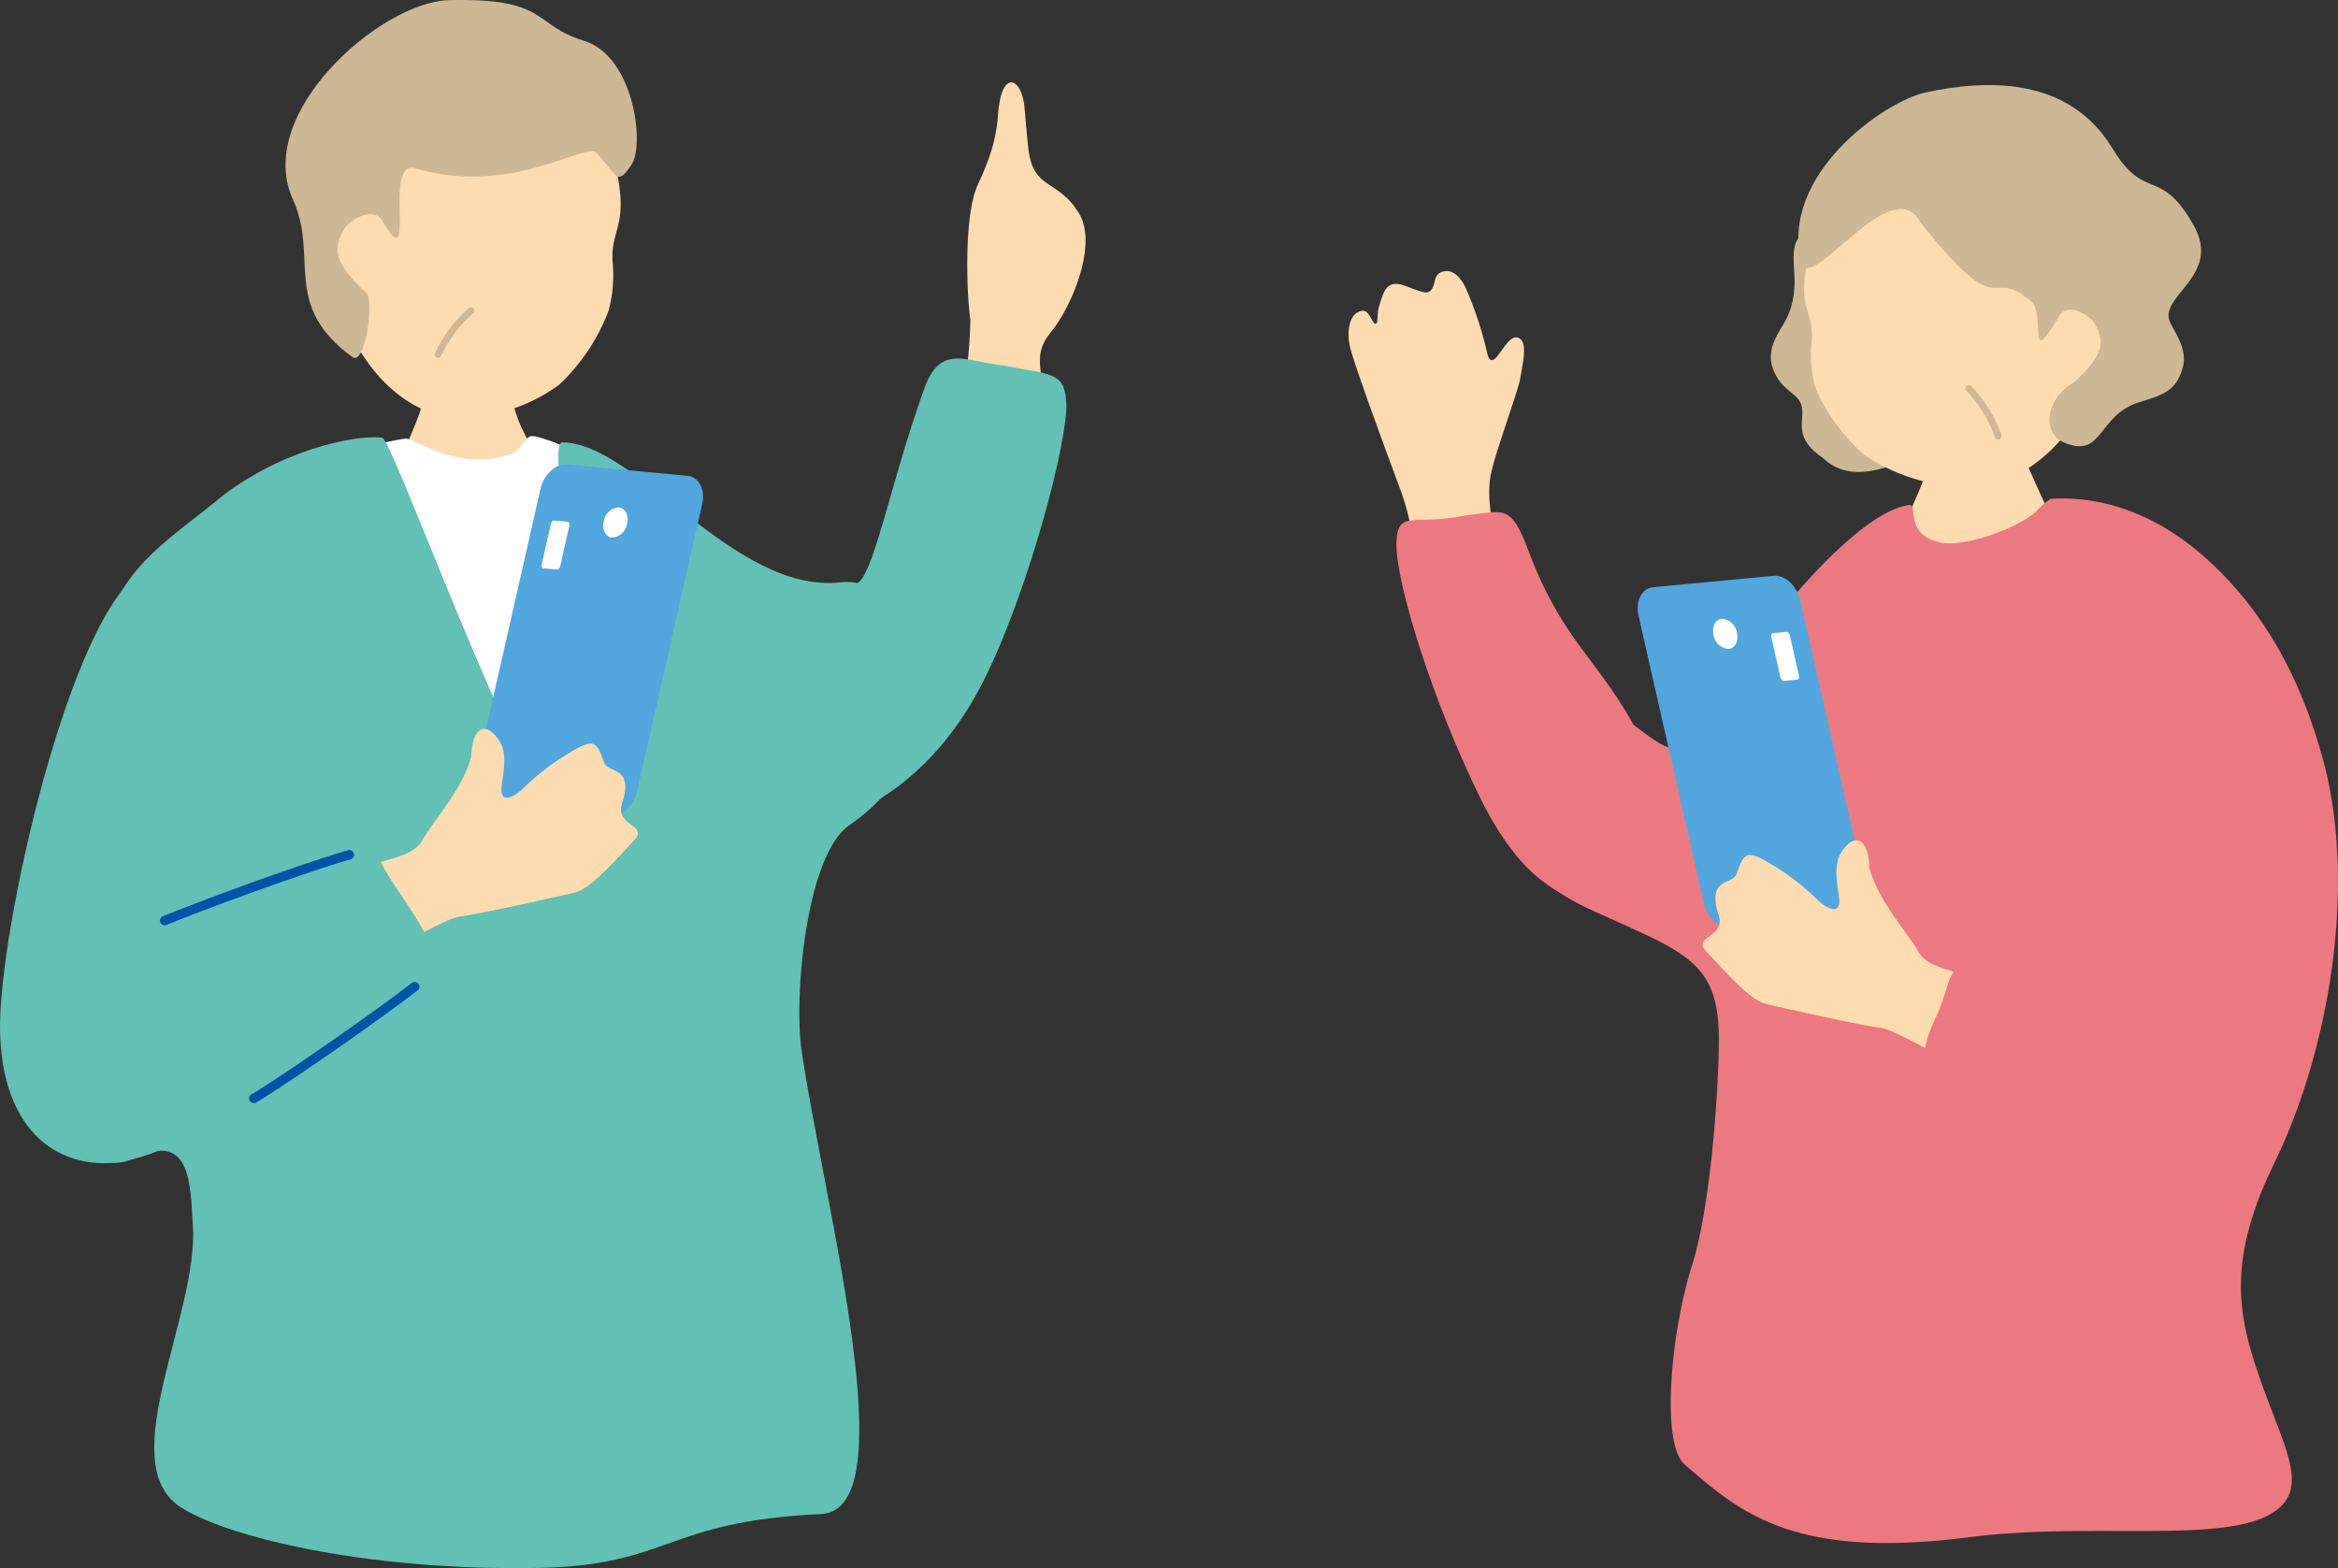 <svg id="グループ_1220" data-name="グループ 1220" xmlns="http://www.w3.org/2000/svg" xmlns:xlink="http://www.w3.org/1999/xlink" width="382.444" height="256.559" viewBox="0 0 382.444 256.559">
  <rect x="0" y="0" width="382.444" height="256.559" fill="#333333" stroke="none"/>
  <defs>
    <clipPath id="clip-path">
      <rect id="長方形_1504" data-name="長方形 1504" width="382.444" height="256.559" fill="none"/>
    </clipPath>
  </defs>
  <g id="グループ_1299" data-name="グループ 1299" clip-path="url(#clip-path)">
    <path id="パス_10004" data-name="パス 10004" d="M146.723,73.059a42.556,42.556,0,0,0-2.035-9.233c-1.387-3.8-8.186-21.957-8.6-24.548s.117-5.11,2.04-5.436c1.241-.209,1.66,2.085,2.21,2.116.534-.065.2-1.405.573-2.713.8-2.827,1.374-4.488,4.1-3.555s3.774,1.663,4.529.634c.675-.917.3-2.333,1.6-2.827,1.126-.43,2.5-.169,3.857,2.348a58.653,58.653,0,0,1,3.724,11.321c1.113,2.921,2.96-3.805,5.027-2.9,1.574.691.7,4.055.29,6.588-.347,2.171-4.5,13.273-4.908,16.239-.553,4.048.43,6.322.178,8.494-.412,3.545-12.351,5.043-12.58,3.468" transform="translate(84.646 17.015)" fill="#ffdbb0"/>
    <path id="パス_10005" data-name="パス 10005" d="M211.2,40.044c-.586.016-8.249.818-8.983.764-.256,1.326-3.547,9.556-4.138,11.224a112.642,112.642,0,0,1-9.875,19.742c8.7,7.516,32.814,10.278,38.323,3.1-1.559-.761-12.96-24.79-13.708-27.953-.547-2.319-1.6-6-1.619-6.873" transform="translate(117.179 24.932)" fill="#ffdbb0"/>
    <path id="パス_10006" data-name="パス 10006" d="M187.1,61.467c5.067,4.873,12.97.717,18.194-2.278,11.149-6.393-7.362-21.354-9.223-23.859s-5.187-21.511-13.036-9.911c-2.064,3.051.93,7.591-2.061,13.414-.926,1.8-3.309,4.577-2.15,7.878,1.386,3.946,4.3,3.953,4.774,6.356s-1.525,5.017,3.5,8.4" transform="translate(111.147 13.51)" fill="#cdb893"/>
    <path id="パス_10007" data-name="パス 10007" d="M227.1,60.531c-4.636,8.139-11.9,12.236-18.035,12.329A30.893,30.893,0,0,1,191.859,67.7c-4.246-3.536-7.479-8.978-8.189-11.329a18.8,18.8,0,0,1-.586-7.195c.6-5.749-3.372-5.6.532-17.245,1.186-3.539,8.588-19.8,25.113-20.949,14.524-1.009,31.238,32.295,18.374,49.548" transform="translate(113.238 6.824)" fill="#ffdbb0"/>
    <path id="パス_10008" data-name="パス 10008" d="M201.218,31.009c-4.631-8.619-18,11.938-19.4,6.6C178.112,23.4,195.286,11.257,202.08,9.793c9.476-2.043,23.3-2.913,30.611,9.179,5.355,8.856,7.727,2.776,13.257,12.551,4.717,8.339-5.914,11.559-3.834,15.928.652,1.368,2.864,4.366,2.079,7.279-1.043,3.865-3.2,4.535-7.112,5.725-6.825,2.075-5.918,9.194-12.124,6.693-4.409-1.775-2.674-7.714,1.29-9.841,5.725-5.037,4.756-7.183,3.7-9.34s-4.746-3.659-5.885-1.754c-5.661,9.476-2.114-.034-4.735-2.278-7.12-6.095-4.245,4.5-18.1-12.926" transform="translate(112.881 5.341)" fill="#cdb893"/>
    <path id="パス_10009" data-name="パス 10009" d="M203.608,47.712a.556.556,0,0,1-.66-.391,21.632,21.632,0,0,0-4.621-7.531.554.554,0,1,1,.766-.8,22.649,22.649,0,0,1,4.926,8.03.557.557,0,0,1-.388.685l-.023.006" transform="translate(123.372 24.179)" fill="#cdb893"/>
    <path id="パス_10010" data-name="パス 10010" d="M182.59,175.854c3.51-11.167,4.582-33.088,4.4-38.433-.4-12.011-6.583-13.215-21.219-20.016-28.423-13.211-7.949-39.511.8-34.43,12.41,7.206,12.939,13.862,20.417.4,5.981-10.768,22.231-30.875,31.143-32.043,1.556-.2-.925,4.931,5.239,6.163,3.815.764,12.682-2.367,15.621-5.189a13.91,13.91,0,0,1,2.273-1.98c7.787-.508,17,2.01,25.783,10.042,9.255,8.465,15.214,19.4,18.858,32.876,5.226,19.325,1.532,46.1-8.094,65.886-7.714,15.859-5.872,24.784-2.429,34.747,3.648,10.558,7.569,16.888,3.842,21-6.44,7.1-29.888,2.585-51.331,5.342-28.767,3.7-37.471-4.128-46.51-11.934-3.81-3.291-2.338-21.167,1.2-32.428" transform="translate(94.156 31.294)" fill="#ed7980"/>
    <path id="パス_10011" data-name="パス 10011" d="M151.945,52.2c6.526-.751,7.526-1.976,10.437,5.776,6.237,16.6,12.8,18.149,19.856,33.826,8.246,18.329,10.857,18.3,5.661,19.947-4.159,1.316-20.07,13.445-33.2-12.939-7.933-15.937-14.128-35.877-13.922-42.162.183-5.64,3.025-2.692,11.17-4.449" transform="translate(87.644 32.149)" fill="#ed7980"/>
    <path id="パス_10012" data-name="パス 10012" d="M175.891,111.561c.542,2.387,2.492,4.2,4.339,4.026l19.742-1.86c1.848-.174,2.913-2.27,2.374-4.657L191.693,62.092c-.542-2.387-2.494-4.2-4.34-4.026l-19.744,1.86c-1.845.174-2.913,2.27-2.371,4.657Z" transform="translate(102.791 36.145)" fill="#51a7dd"/>
    <path id="パス_10013" data-name="パス 10013" d="M172.782,65.045a2.668,2.668,0,0,0,2.468,2.288c1.053-.1,1.657-1.283,1.348-2.646A2.67,2.67,0,0,0,174.13,62.4c-1.053.1-1.658,1.285-1.348,2.648" transform="translate(107.525 38.844)" fill="#fff"/>
    <path id="パス_10014" data-name="パス 10014" d="M180.075,71.167c.076.336.312.594.522.573l2.257-.213c.211-.019.321-.31.245-.646l-1.494-6.594c-.076-.336-.312-.594-.522-.574l-2.257.213c-.211.021-.321.312-.247.646Z" transform="translate(111.17 39.667)" fill="#fff"/>
    <path id="パス_10015" data-name="パス 10015" d="M222.705,125.759c-9.091-3.221-18.542-9.851-21.972-10.338s-12.609-2.526-18.483-3.849c-2.39-.537-5.022-3.229-10.067-8.738-2.229-2.434,3.257-2.171,2.079-5.866-1.981-6.221,2.233-4.869,2.927-6.729,1.2-3.216,1.459-4.147,5.4-1.765a39.813,39.813,0,0,1,7.675,5.835c1.5,1.478,4.241,3.169,3.648-.641s-.688-5.935,1.141-7.933,3.678-1.121,3.886,3.557c1.408,5.371,6.443,10.8,7.952,13.6s5.781,3.047,12.161,5.215,12.744,20.868,3.653,17.647" transform="translate(106.868 52.754)" fill="#ffdbb0"/>
    <path id="パス_10016" data-name="パス 10016" d="M195.965,108.983c2.792-5.875,1.344-10.4,9.066-7.41,12.452,4.822,20.867,5.009,24.7,5.924,9.9,2.363,19.572-17.6,24.592-15.483,6.005,2.53.866,47.309-18.331,41.758-17.1-4.944-25.03-8.791-36.231-13.125-5.864-2.268-7.372-4.138-3.794-11.663" transform="translate(120.813 57.19)" fill="#ed7980"/>
    <path id="パス_10017" data-name="パス 10017" d="M98.126,47.042c-.535-3.279-1.2-16.825,1.246-22.053s3.054-8.326,3.291-11.483c.568-7.529,3.849-5.893,4.3-1.293.738,7.582.5,9.216,2.455,11.546,1.134,1.353,4.274,2.44,6.069,5.369,3.888,4.985-.724,15.79-4.131,19.966-3.307,4.052-1.134,6.163-1.292,12.626-.013.485-.075,1.28-.167,2.272A108.353,108.353,0,0,0,97.334,56.7a73.3,73.3,0,0,0,.792-9.656" transform="translate(60.601 5.174)" fill="#ffdbb0"/>
    <path id="パス_10018" data-name="パス 10018" d="M116.615,37.292c-6.124-.631-10.292-3.617-12.934,3.678C98.025,56.6,95.292,72.241,92.448,73.028c-5.28,1.46-19.989,38.633-15.1,40.114,3.912,1.186,24.487-.414,36.5-25.28,7.253-15.02,13.294-38.492,13.033-44.377-.237-5.282-2.606-4.639-10.258-6.193" transform="translate(47.546 22.509)" fill="#62c0b4"/>
    <path id="パス_10019" data-name="パス 10019" d="M47.669,32.658c.638.018,9.015.892,9.817.836.281,1.447,3.081,12.47,3.729,14.292C64.426,56.853,75.226,65.545,72.8,67.34,63.29,75.555,44.019,80.4,38,72.551c-2.77-4.074,6.679-22.53,7.495-25.988.6-2.535,2.15-12.947,2.179-13.906" transform="translate(23.341 20.333)" fill="#ffdbb0"/>
    <path id="パス_10020" data-name="パス 10020" d="M89.834,53.591c-.66-2.226-16.014-9.208-19.217-9.607-2.048-.256-.8,3.4-8.006,3.8-6.989.388-11.68-3.6-13.012-3.4C31.985,46.986,29.322,58.9,28.757,62.394c-.594,18.71-5.381,66.863,2.426,67.262,4.72.243,55.092,3.631,60.452,3.2s3.253-13.513,2.8-32.627c-.352-14.943.5-22.754-4.6-46.64" transform="translate(16.663 27.377)" fill="#fff"/>
    <path id="パス_10021" data-name="パス 10021" d="M19.831,162.013c-18.8,8.978-23.974-60.038-1.355-93.965,3.674-5.509,10.237-9.838,14.457-13.333C42.9,46.353,55.8,43.6,60.328,44.155c1.923.237,27.388,72.685,35.718,70.974,5.645-1.159-10.226-70.181-6.27-70.192,11.994-.031,28.117,24.779,45.454,22.9,13.812-1.5,22.2,25.538,1.5,39.734-7.006,4.8-9.119,27.951-7.806,36.832,3.779,25.589,17.221,75.208,3.2,75.865-25.621,1.2-24.69,8.374-46.04,8.807-28.977.587-51.885-5.33-58.85-10.008C16.276,211.7,30.342,187.595,29.356,173c-.448-6.63-.245-15.42-9.525-10.99" transform="translate(2.194 27.448)" fill="#62c0b4"/>
    <path id="パス_10022" data-name="パス 10022" d="M74.426,100.33c-.542,2.387-2.494,4.2-4.34,4.026L50.343,102.5c-1.847-.174-2.913-2.27-2.372-4.657L58.622,50.861c.542-2.387,2.5-4.2,4.34-4.026l19.744,1.86c1.845.174,2.913,2.27,2.371,4.657Z" transform="translate(29.78 29.153)" fill="#51a7dd"/>
    <path id="パス_10023" data-name="パス 10023" d="M64.714,53.814A2.668,2.668,0,0,1,62.246,56.1c-1.053-.1-1.657-1.283-1.348-2.646a2.672,2.672,0,0,1,2.468-2.29c1.053.1,1.658,1.285,1.348,2.648" transform="translate(37.865 31.852)" fill="#fff"/>
    <path id="パス_10024" data-name="パス 10024" d="M57.647,59.935c-.076.336-.312.594-.522.573l-2.257-.213c-.211-.019-.321-.31-.245-.646l1.494-6.594c.076-.336.312-.594.522-.574l2.257.213c.211.019.323.31.247.646Z" transform="translate(33.993 32.674)" fill="#fff"/>
    <path id="パス_10025" data-name="パス 10025" d="M34.594,114.528c9.091-3.221,18.542-9.851,21.973-10.338s12.608-2.526,18.483-3.849c2.388-.537,5.02-3.229,10.065-8.738,2.229-2.434-3.257-2.171-2.079-5.866,1.983-6.221-2.233-4.869-2.927-6.729-1.2-3.216-1.459-4.147-5.4-1.765a39.784,39.784,0,0,0-7.677,5.835c-1.5,1.478-4.241,3.169-3.648-.641s.69-5.936-1.141-7.933-3.678-1.121-3.886,3.557c-1.408,5.371-6.443,10.8-7.952,13.6s-5.781,3.047-12.161,5.215S25.5,117.749,34.594,114.528" transform="translate(18.718 45.761)" fill="#ffdbb0"/>
    <path id="パス_10026" data-name="パス 10026" d="M15.619,154.661c-9.208-.8-15.36-8.339-15.613-21.618-.308-16.1,11.435-68.578,23.586-75.354,12.218-6.815,1.259,57.143,5.639,55.336,11.525-4.756,30.438-13.643,32.428-9.208,1.118,4.107,7.9,11.4,8.808,16.015.868,4.422-8.808,10.808-18.016,17.214-19.332,13.448-29.608,18.243-36.832,17.615" transform="translate(0 35.601)" fill="#62c0b4"/>
    <path id="パス_10027" data-name="パス 10027" d="M16.991,98.014a.8.8,0,0,0,.2-.052c7.991-3.279,24.876-9.3,30.114-10.73A.768.768,0,1,0,46.9,85.75c-5.389,1.477-22.092,7.425-30.292,10.79a.768.768,0,0,0,.385,1.473" transform="translate(10.043 53.371)" fill="#0054a7"/>
    <path id="パス_10028" data-name="パス 10028" d="M38.014,50.647c4.36,8.817,11.323,13.307,17.252,13.469a27.8,27.8,0,0,0,16.716-5.381A32.314,32.314,0,0,0,80.07,46.613a22.494,22.494,0,0,0,.673-7.746c-.5-6.2,3.344-6-.256-18.587-1.094-3.826-1.921-12.045-17.88-13.451-14.029-1.236-44.9,15.887-24.594,43.819" transform="translate(19.485 4.212)" fill="#ffdbb0"/>
    <path id="パス_10029" data-name="パス 10029" d="M79.679,25.032c3.45,3.81,3.305,5.478,5.7,1.915,2.2-3.271.412-17.784-7.818-20.292C69.1,4.075,71.936-.376,55.5.025,44.477.294,23.529,18.462,30,32.66c4.282,9.393-1.952,17.229,9.7,25.749C41.874,60,43.305,49,42.037,47.95c-6.1-5.5-5.03-7.8-3.859-10.114s5.165-3.88,6.365-1.811c5.974,10.284.016-10.068,5.4-8.493,16.061,4.7,27.949-4.477,29.738-2.5" transform="translate(17.922 0)" fill="#cdb893"/>
    <path id="パス_10030" data-name="パス 10030" d="M44.195,39.253a.548.548,0,0,0,.685-.323,21.322,21.322,0,0,1,5.236-6.969.547.547,0,1,0-.68-.857,22.316,22.316,0,0,0-5.58,7.433.548.548,0,0,0,.316.707l.023.008" transform="translate(27.283 19.291)" fill="#cdb893"/>
    <path id="パス_10031" data-name="パス 10031" d="M51.925,99.07a.818.818,0,0,0-.178.1c-6.854,5.256-21.577,15.483-26.255,18.238a.769.769,0,0,0,.779,1.326c4.816-2.836,19.379-12.95,26.411-18.345a.768.768,0,0,0-.756-1.321" transform="translate(15.635 61.647)" fill="#0054a7"/>
  </g>
</svg>
